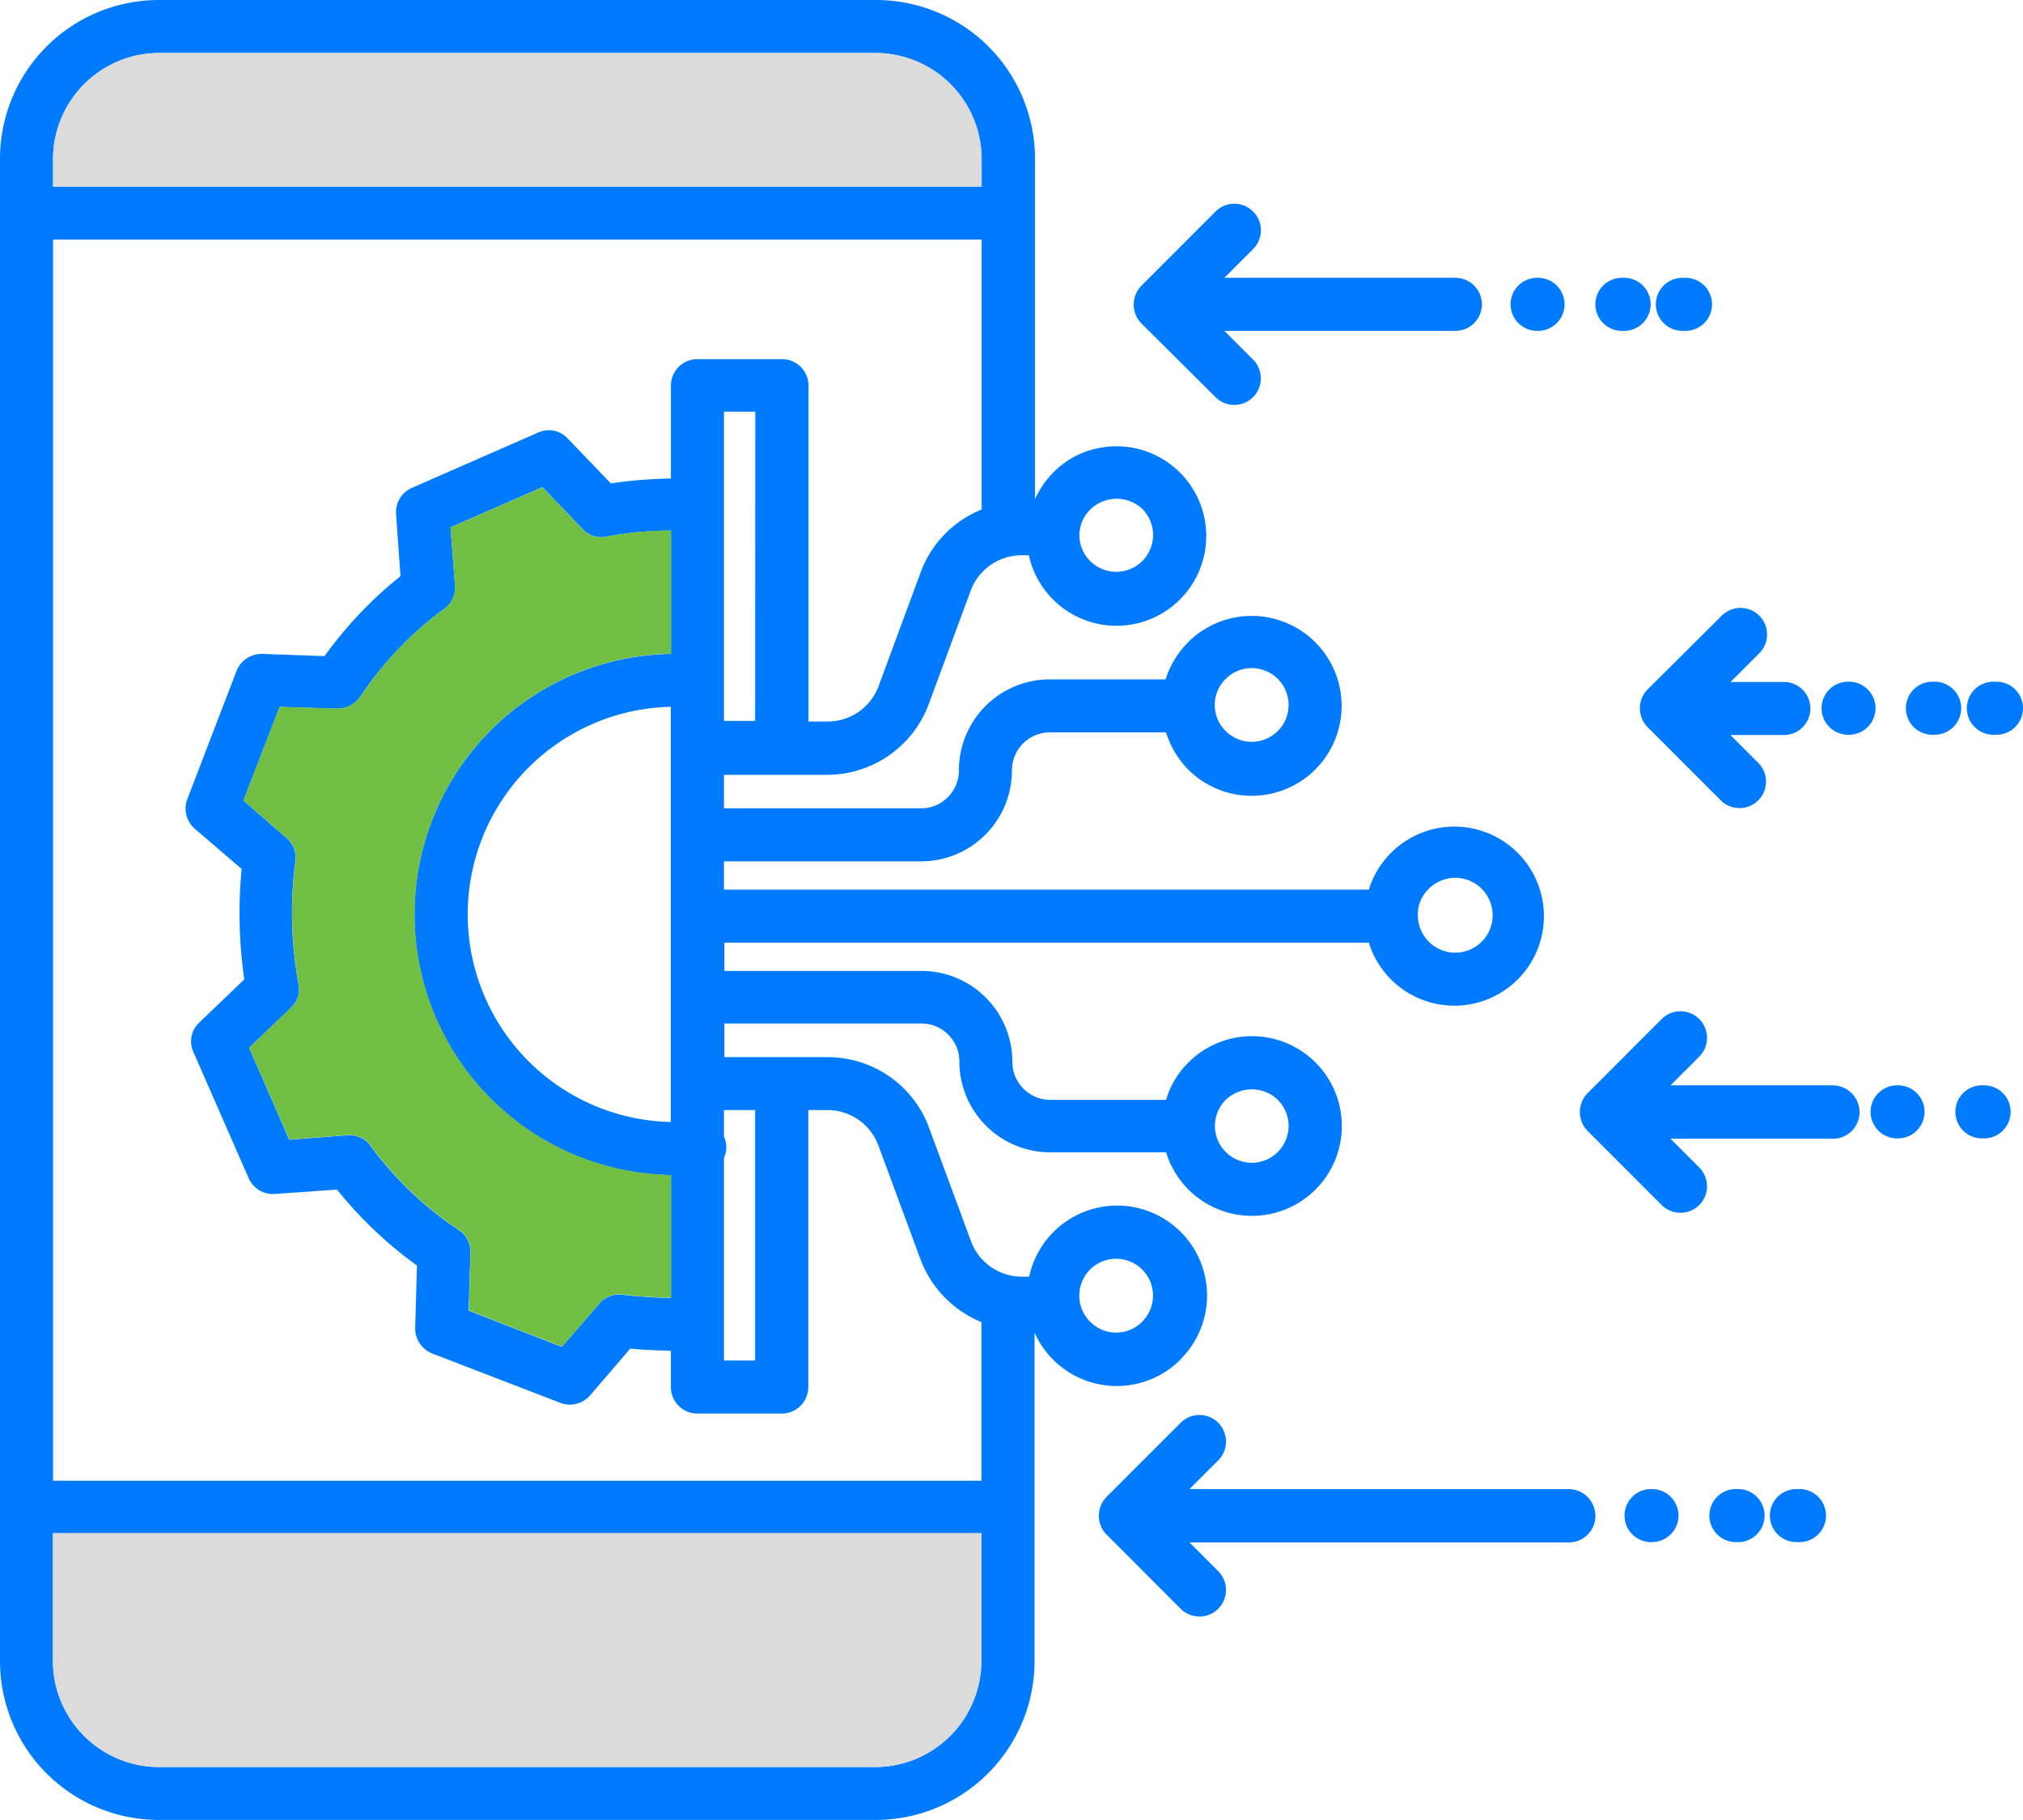 <svg data-name="Group 33009" xmlns="http://www.w3.org/2000/svg" width="61" height="54.873" viewBox="0 0 61 54.873">
    <defs>
        <clipPath id="ojn3pginba">
            <path data-name="Rectangle 22321" style="fill:none" d="M0 0h61v54.873H0z"/>
        </clipPath>
    </defs>
    <g data-name="Group 33009" style="clip-path:url(#ojn3pginba)">
        <path data-name="Path 15069" d="M35.588 40.994a2.712 2.712 0 1 0-4.555-2.5h-.213a1.639 1.639 0 0 1-1.545-1.079l-1.265-3.423a3.252 3.252 0 0 0-3.05-2.117h-3.117V30.86h5.94A1.145 1.145 0 0 1 28.928 32a2.74 2.74 0 0 0 2.744 2.744h3.489a2.709 2.709 0 1 0 .666-2.7 2.589 2.589 0 0 0-.666 1.119h-3.489a1.146 1.146 0 0 1-1.146-1.145 2.739 2.739 0 0 0-2.743-2.743h-5.94v-.852h19.432a2.7 2.7 0 1 0 0-1.6H21.83v-.852h5.94a2.74 2.74 0 0 0 2.743-2.744 1.146 1.146 0 0 1 1.146-1.145h3.5a2.807 2.807 0 0 0 .666 1.119 2.712 2.712 0 1 0 0-3.836 2.783 2.783 0 0 0-.679 1.119h-3.487a2.74 2.74 0 0 0-2.744 2.744 1.145 1.145 0 0 1-1.145 1.145h-5.94v-1.011h3.116A3.272 3.272 0 0 0 28 21.244l1.265-3.423a1.639 1.639 0 0 1 1.545-1.079h.213a2.706 2.706 0 1 0 2.064-3.223 2.6 2.6 0 0 0-1.332.733 2.736 2.736 0 0 0-.546.8V4.795A4.791 4.791 0 0 0 26.411 0H4.795A4.791 4.791 0 0 0 0 4.795v45.284a4.792 4.792 0 0 0 4.795 4.795H26.4a4.792 4.792 0 0 0 4.795-4.795v-9.9a2.712 2.712 0 0 0 4.393.821zm1.358-7.817c0-.014.013-.014 0 0a1.13 1.13 0 0 1 1.585-.014 1.111 1.111 0 1 1-1.585.013zm6.126-6.367a1.128 1.128 0 1 1-.319.786 1.046 1.046 0 0 1 .32-.786zm-6.113-6.34a1.111 1.111 0 1 1 0 1.572 1.1 1.1 0 0 1 0-1.572m-4.089-5.1a1.13 1.13 0 0 1 1.586-.013 1.111 1.111 0 0 1-1.571 1.571 1.086 1.086 0 0 1-.015-1.558zm-10.1 18.1v7.551h-.94v-6.113a.767.767 0 0 0 0-.638v-.8zm0-11.734h-.94v-9.323h.945zM1.6 4.8a3.2 3.2 0 0 1 3.2-3.2h21.6a3.2 3.2 0 0 1 3.2 3.2v.826h-28zm0 2.424h28v8.138a3.253 3.253 0 0 0-1.838 1.891l-1.265 3.423a1.639 1.639 0 0 1-1.545 1.079h-.573V11.628a.8.8 0 0 0-.8-.8H21.03a.8.8 0 0 0-.8.8v2.8a13.741 13.741 0 0 0-1.811.147l-1.305-1.358a.772.772 0 0 0-.892-.173l-3.8 1.665a.8.8 0 0 0-.48.785l.134 1.878a12.261 12.261 0 0 0-2.29 2.411l-1.878-.067a.812.812 0 0 0-.773.507l-1.487 3.872a.805.805 0 0 0 .226.892L7.286 26.2a13.993 13.993 0 0 0 .08 3.329l-1.359 1.304a.775.775 0 0 0-.173.893l1.665 3.8a.8.8 0 0 0 .786.474l1.877-.133a12.316 12.316 0 0 0 2.411 2.29l-.053 1.878a.812.812 0 0 0 .506.772L16.9 42.3a.806.806 0 0 0 .892-.226l1.212-1.412c.4.041.813.054 1.225.067v1.092a.8.8 0 0 0 .8.8h2.544a.8.8 0 0 0 .8-.8V33.47h.573a1.639 1.639 0 0 1 1.545 1.079l1.265 3.423a3.3 3.3 0 0 0 1.838 1.892v4.781H1.6zm5.74 16.915 1.092-2.824 1.745.053a.84.84 0 0 0 .691-.368 10.407 10.407 0 0 1 2.532-2.646.767.767 0 0 0 .319-.706l-.133-1.748 2.77-1.211 1.212 1.265a.765.765 0 0 0 .719.227A10.535 10.535 0 0 1 20.231 16v3.716a7.859 7.859 0 0 0 0 15.716v3.7a13.358 13.358 0 0 1-1.452-.094.786.786 0 0 0-.706.266l-1.132 1.305-2.81-1.092.053-1.745a.778.778 0 0 0-.359-.692 10.4 10.4 0 0 1-2.65-2.53.769.769 0 0 0-.707-.32l-1.745.134-1.211-2.771 1.265-1.211A.765.765 0 0 0 9 29.661a11.842 11.842 0 0 1-.094-3.689.786.786 0 0 0-.266-.706m11.587-3.955V33.83a6.261 6.261 0 0 1 0-12.519zm9.363 28.768a3.206 3.206 0 0 1-3.2 3.2H4.795a3.206 3.206 0 0 1-3.2-3.2V46.23h28zm3.28-10.229a1.111 1.111 0 1 1 1.571 0 1.1 1.1 0 0 1-1.571 0" style="fill:#007bff"/>
        <path data-name="Path 15070" d="M13.539 53.288h5.474a.8.8 0 1 0 0-1.6h-5.474a.8.8 0 1 0 0 1.6" transform="translate(-.673 -2.73)" style="fill:#007bff"/>
        <path data-name="Path 15071" d="M38.558 12.317a.8.8 0 0 0 1.132-1.132l-.866-.866h6.966a.8.8 0 1 0 0-1.6h-6.965l.866-.866a.8.8 0 0 0-1.132-1.133l-2.238 2.241a.811.811 0 0 0 0 1.132z" transform="translate(-1.906 -.343)" style="fill:#007bff"/>
        <path data-name="Path 15072" d="M53.514 10.443h.093a.8.8 0 1 0 0-1.6h-.093a.8.8 0 1 0 0 1.6" transform="translate(-2.784 -.467)" style="fill:#007bff"/>
        <path data-name="Path 15073" d="M51.588 10.443h.066a.8.8 0 1 0 0-1.6h-.066a.8.8 0 1 0 0 1.6" transform="translate(-2.682 -.467)" style="fill:#007bff"/>
        <path data-name="Path 15074" d="M48.889 10.443h.027a.8.8 0 1 0 0-1.6h-.027a.8.8 0 1 0 0 1.6" transform="translate(-2.54 -.467)" style="fill:#007bff"/>
        <path data-name="Path 15075" d="M49.155 47.276h-11.44l.866-.866a.8.8 0 1 0-1.133-1.132l-2.238 2.237a.813.813 0 0 0 0 1.132l2.237 2.238a.8.8 0 0 0 1.133-1.133l-.866-.866h11.44a.8.8 0 0 0 .8-.8.814.814 0 0 0-.799-.81z" transform="translate(-1.847 -2.379)" style="fill:#007bff"/>
        <path data-name="Path 15076" d="M57.235 47.4h-.093a.8.8 0 1 0 0 1.6h.093a.8.8 0 1 0 0-1.6" transform="translate(-2.975 -2.503)" style="fill:#007bff"/>
        <path data-name="Path 15077" d="M55.283 47.4h-.066a.8.8 0 1 0 0 1.6h.066a.8.8 0 1 0 0-1.6" transform="translate(-2.874 -2.503)" style="fill:#007bff"/>
        <path data-name="Path 15078" d="M52.543 47.4h-.027a.8.8 0 1 0 0 1.6h.027a.8.8 0 0 0 0-1.6z" transform="translate(-2.731 -2.503)" style="fill:#007bff"/>
        <path data-name="Path 15079" d="m52.435 22.945 2.237 2.237A.8.8 0 0 0 55.8 24.05l-.866-.866h1.612a.8.8 0 0 0 0-1.6h-1.607l.866-.866a.8.8 0 1 0-1.132-1.132l-2.237 2.224a.813.813 0 0 0-.001 1.135z" transform="translate(-2.757 -1.022)" style="fill:#007bff"/>
        <path data-name="Path 15080" d="M63.507 21.7h-.093a.8.8 0 1 0 0 1.6h.093a.8.8 0 1 0 0-1.6" transform="translate(-3.307 -1.146)" style="fill:#007bff"/>
        <path data-name="Path 15081" d="M61.54 21.7h-.067a.8.8 0 0 0 0 1.6h.067a.8.8 0 0 0 0-1.6" transform="translate(-3.204 -1.146)" style="fill:#007bff"/>
        <path data-name="Path 15082" d="M58.815 21.7h-.027a.8.8 0 1 0 0 1.6h.027a.8.8 0 1 0 0-1.6" transform="translate(-3.062 -1.146)" style="fill:#007bff"/>
        <path data-name="Path 15083" d="M57.928 34.424h-4.9l.866-.866a.8.8 0 0 0-1.133-1.132l-2.237 2.237a.813.813 0 0 0 0 1.132l2.237 2.238a.8.8 0 1 0 1.132-1.133l-.866-.866h4.9a.8.8 0 0 0 .8-.8.814.814 0 0 0-.799-.81z" transform="translate(-2.656 -1.7)" style="fill:#007bff"/>
        <path data-name="Path 15084" d="M63.114 34.548h-.066a.8.8 0 1 0 0 1.6h.066a.8.8 0 1 0 0-1.6" transform="translate(-3.287 -1.824)" style="fill:#007bff"/>
        <path data-name="Path 15085" d="M60.376 34.548h-.027a.8.8 0 1 0 0 1.6h.027a.8.8 0 0 0 0-1.6" transform="translate(-3.145 -1.824)" style="fill:#007bff"/>
        <path data-name="Path 15086" d="M7.748 24.954 8.84 22.13l1.745.053a.84.84 0 0 0 .692-.359 10.407 10.407 0 0 1 2.531-2.651.767.767 0 0 0 .319-.706l-.133-1.745 2.77-1.211 1.212 1.265A.766.766 0 0 0 18.7 17a10.535 10.535 0 0 1 1.945-.187v3.716a7.859 7.859 0 0 0 0 15.716v3.7a13.358 13.358 0 0 1-1.452-.094.788.788 0 0 0-.706.266l-1.132 1.305-2.81-1.092.053-1.745a.778.778 0 0 0-.359-.692 10.4 10.4 0 0 1-2.65-2.53.769.769 0 0 0-.707-.32l-1.745.134-1.216-2.765L9.187 31.2a.765.765 0 0 0 .226-.72 11.813 11.813 0 0 1-.094-3.689.786.786 0 0 0-.266-.706" transform="translate(-.409 -.819)" style="fill:#70be44"/>
        <path data-name="Path 15087" d="M1.688 4.885a3.206 3.206 0 0 1 3.2-3.2h21.6a3.206 3.206 0 0 1 3.2 3.2v.826h-28z" transform="translate(-.089 -.089)" style="fill:#dbdbdb"/>
        <path data-name="Path 15088" d="M29.683 52.655a3.206 3.206 0 0 1-3.2 3.2H4.884a3.206 3.206 0 0 1-3.2-3.2v-3.849h28z" transform="translate(-.089 -2.577)" style="fill:#dbdbdb"/>
    </g>
</svg>
